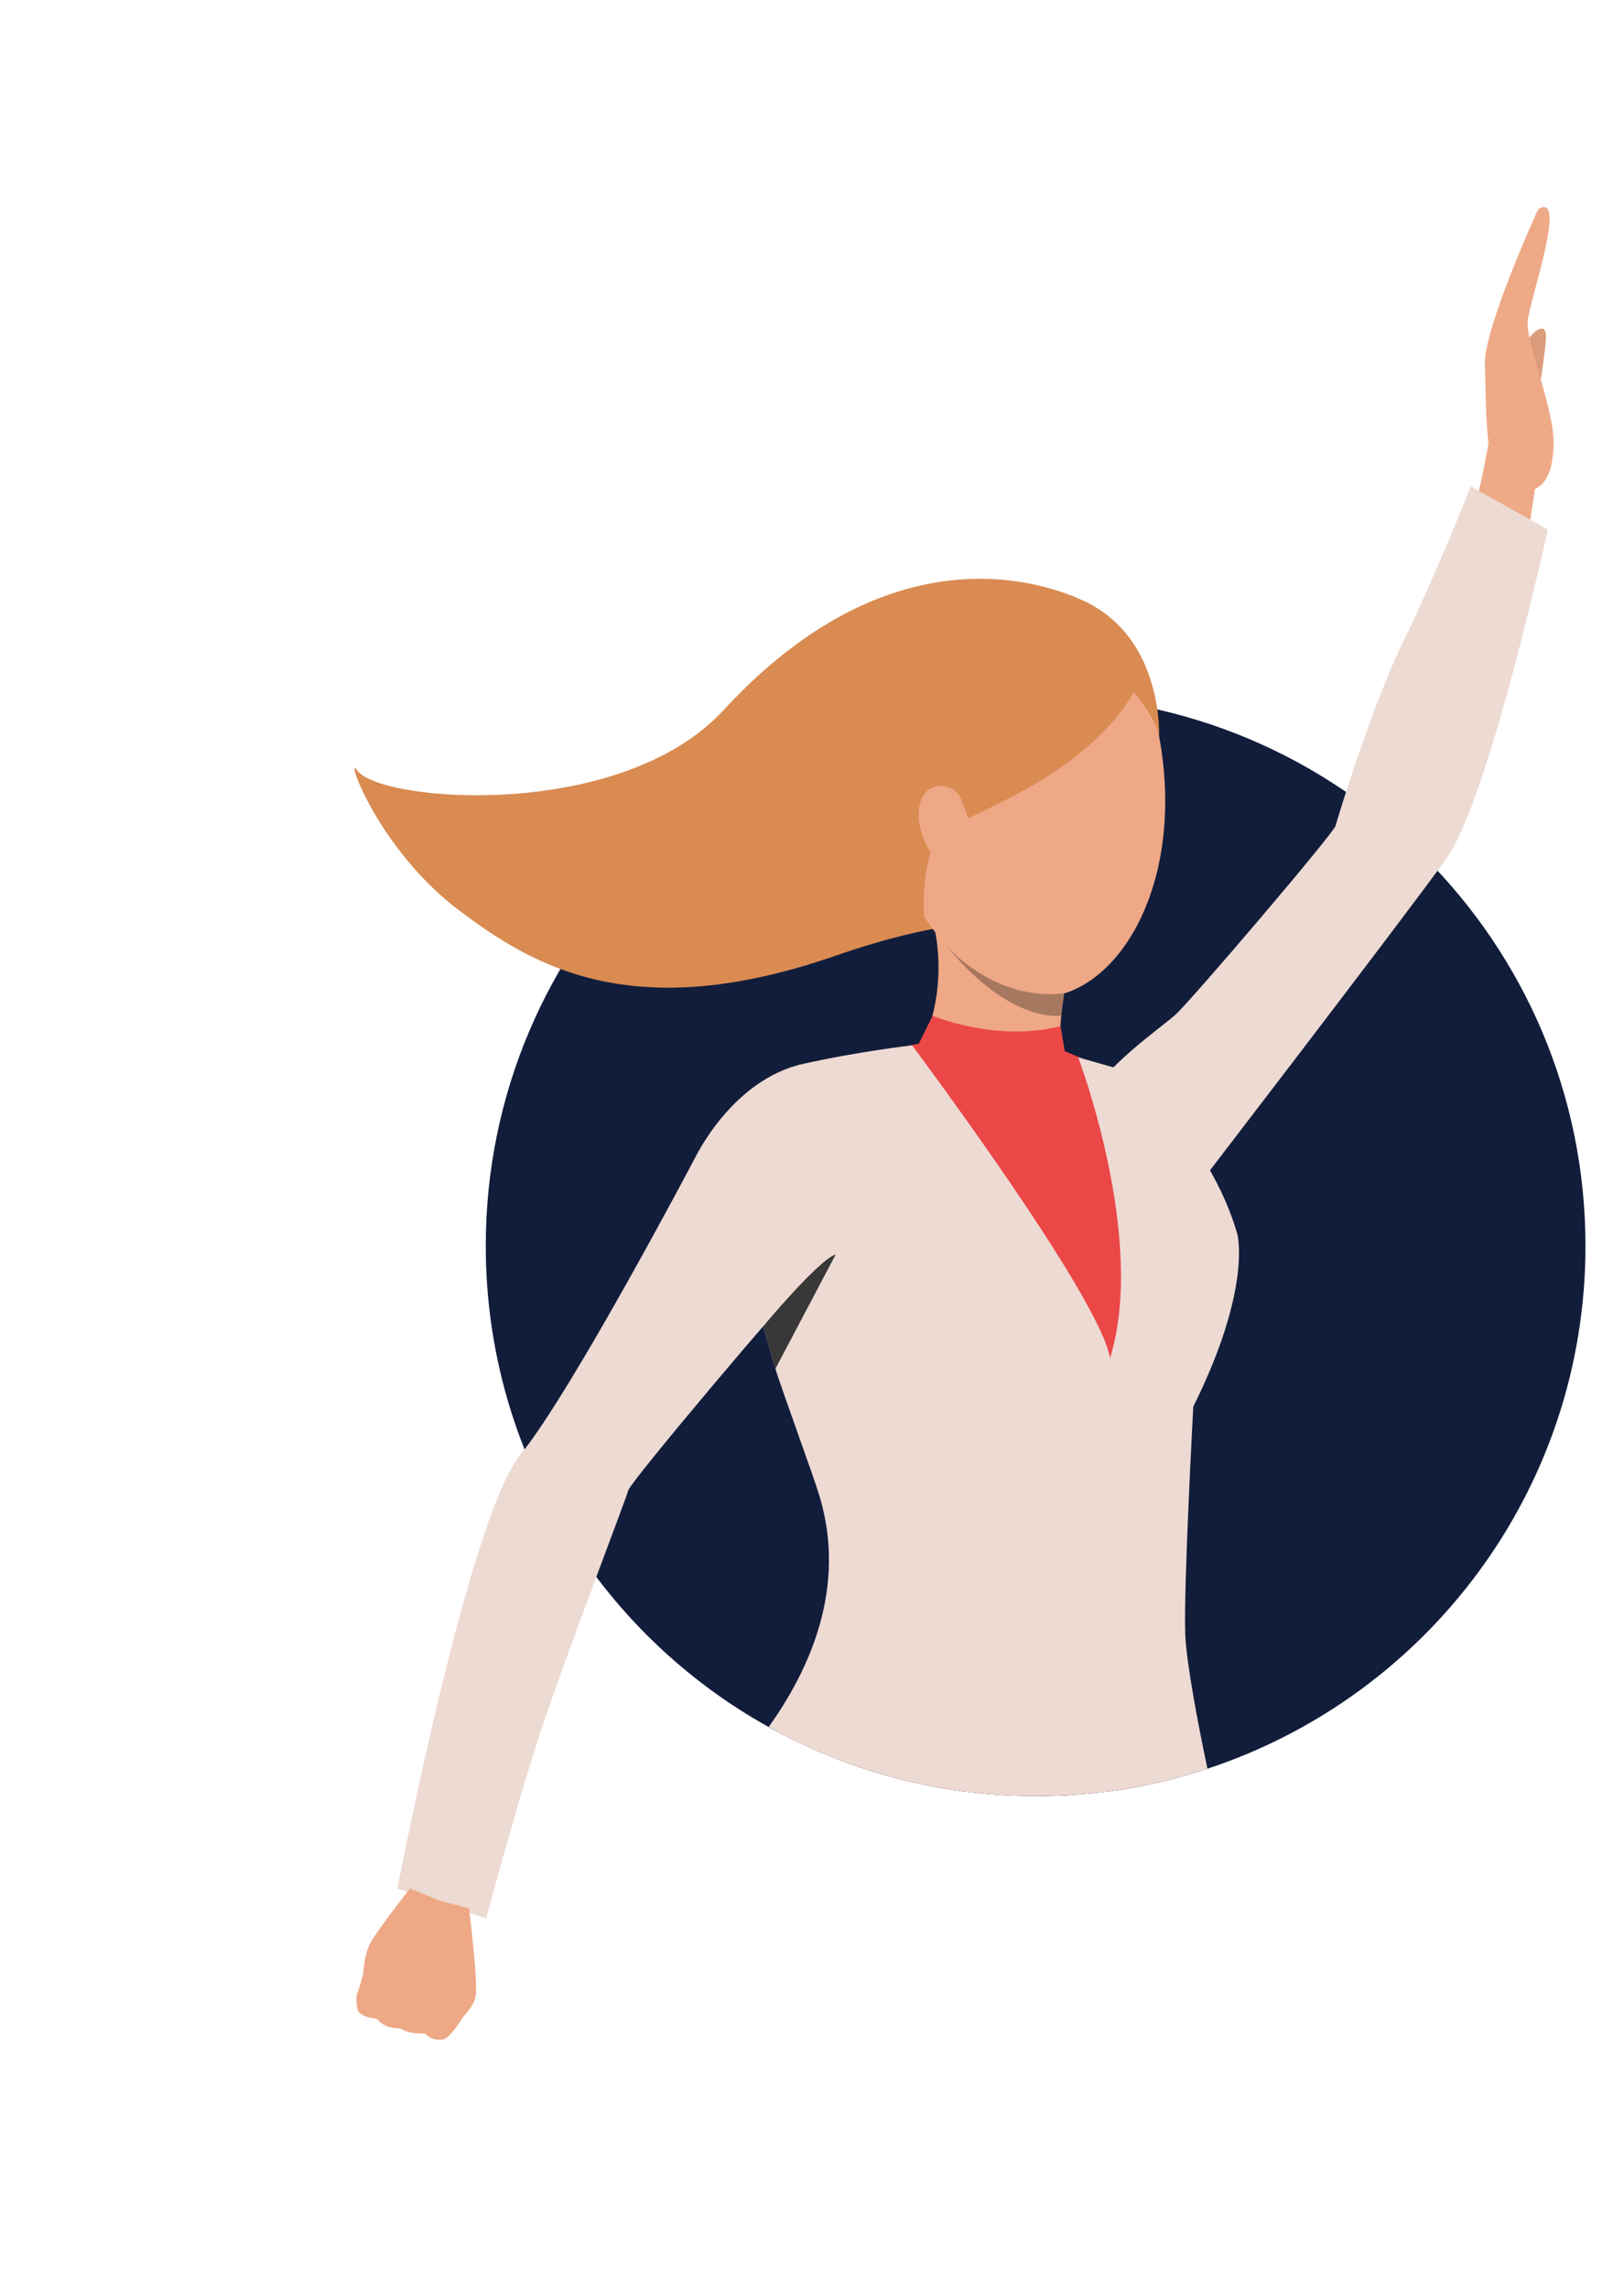 <?xml version="1.0" encoding="UTF-8"?> <!-- Generator: Adobe Illustrator 23.0.1, SVG Export Plug-In . SVG Version: 6.00 Build 0) --> <svg xmlns="http://www.w3.org/2000/svg" xmlns:xlink="http://www.w3.org/1999/xlink" id="_x3C_Layer_x3E_" x="0px" y="0px" viewBox="0 0 746.2 1051.1" style="enable-background:new 0 0 746.2 1051.1;" xml:space="preserve"> <style type="text/css"> .st0{display:none;} .st1{display:inline;fill:#121D3B;} .st2{display:inline;} .st3{fill:#DECBC4;} .st4{fill:#EEA886;} .st5{fill:#A77860;} .st6{fill:#D98B52;} .st7{fill:#3C4145;} .st8{fill:#51565C;} .st9{fill:#F5E2D9;} .st10{fill:#E55353;} .st11{fill:#AD9F99;} .st12{fill:#232629;} .st13{fill:#D9C9C2;} .st14{fill:#EDDAD3;} .st15{fill:#163342;} .st16{fill:#6E6760;} .st17{fill:#C98462;} .st18{fill:#F0C265;} .st19{fill:#754836;} .st20{fill:#1D3B54;} .st21{fill:#8E4F3A;} .st22{fill:#16202E;} .st23{fill:#D1873B;} .st24{fill:#383432;} .st25{fill:#633029;} .st26{fill:#121D3B;} .st27{fill:#DB9C7C;} .st28{fill:#EEA987;} .st29{fill:#363636;} .st30{fill:#EB4747;} .st31{fill:#383838;} .st32{fill:#FCCCA2;} .st33{fill:#D6C5BE;} .st34{fill:#FAE6DE;} .st35{fill:#FFFFFF;} .st36{fill:#E8734D;} .st37{fill:#546F9C;} .st38{fill:#2F4563;} .st39{fill:#9C7E41;} .st40{fill:#616161;} .st41{fill:#E0CEC7;} .st42{fill:#BD4444;} </style> <g> <g class="st0"> <path class="st1" d="M728.5-185c0,25.6-3.8,50.3-10.9,73.6c-14.5,47.6-42.6,89.2-79.8,120.3c-12.2,10.2-25.4,19.3-39.5,27.1 c0,0,0,0-0.1,0c-26.7,14.8-56.2,24.9-87.7,29.2c-1,0.2-2,0.3-3,0.4c-10.4,1.3-21,2-31.8,2c-11.8,0-23.3-0.8-34.6-2.4 c-2.7-0.4-5.4-0.8-8.1-1.2c-9-1.5-17.8-3.5-26.4-6c-70.3-19.9-128.1-69.5-159-134.4c-1-2-1.9-4.1-2.9-6.2 c-1.7-3.8-3.3-7.6-4.8-11.5c-5.5-14.3-9.8-29.2-12.6-44.6c-2.8-15.1-4.3-30.6-4.3-46.5c0-139.5,113.1-252.6,252.6-252.6 c92.4,0,173.2,49.6,217.2,123.6c12.9,21.7,22.7,45.4,28.6,70.7C726.2-224.7,728.5-205.1,728.5-185z"></path> <g class="st2"> <g> <path class="st3" d="M728.5-185c0,25.6-3.8,50.3-10.9,73.6c-17.3-25.6-52.4-62.5-52.4-62.5s0,0,0,0.1c0,0,0,0.1,0,0.1 c0,0,0,0.1,0,0.1c0,0.1,0,0.1-0.1,0.2c0,0.1-0.1,0.3-0.1,0.4c0,0.1-0.1,0.2-0.1,0.3c0,0.1,0,0.1-0.1,0.2 c-2.8,10.2-19.6,74.2-20.2,105.7c-0.4,21.4-4.1,54.1-6.7,75.7c-12.2,10.2-25.4,19.3-39.5,27.1c0,0,0,0-0.1,0 c-26.7,14.8-56.2,24.9-87.7,29.2c-1,0.2-2,0.3-3,0.4c-10.4,1.3-21,2-31.8,2c-11.8,0-23.3-0.8-34.6-2.4c-2.7-0.4-5.4-0.8-8.1-1.2 l-0.1-4.8c-0.3-0.3-8.9-12.2-7.6-38.4c0.8-16.9,2.9-48.8,2-78.3c0-0.2,0-0.3,0-0.4c0-0.4,0-0.8,0-1.1c0-0.1,0-0.2,0-0.4v-0.1 c1.7-16.4,0.5-32.7-2.5-44.4c-2.1-7.9-5-14.7-5.9-22c-0.1-0.4-0.5-1.2-0.5-1.5c-0.2-1.4-0.8-2.2-1-3.6c-2-20.5-0.4-36.1-0.3-37 l0,0.1c-0.6,1.4-5.1,17.9-11,38.3c-10,34.5-24,80.1-29.9,82.3C368-44.4,278-84,245-82.5c-1,0-2,0.1-2.9,0.3L240.2-94l-4.5-28.4 l110.1,20.1l63.5-183c1.5-1.2,18.6-9.5,31.1-15.4c12.8-6.1,28.2-15,42.1-22.6c7.1-3.9,13.8-7.5,19.6-10.1l0.9-0.4 c9.6-4.4,16-7.3,16-7.3s0,0,0,0c0.2,0,1.7-0.2,4.2-0.4c13.4-1.3,55.1-5.2,69.1-6c1.1-0.1,2.1-0.1,2.9-0.1c0.7,0,1.1,0,1.4,0 c1.8,0.1,10.4,3.1,21.7,7.4h0c0.4,0.2,0.8,0.3,1.3,0.5c0.5,0.2,1.1,0.4,1.6,0.6c1,0.4,2,0.8,3,1.1c2,0.8,4.1,1.6,6.2,2.4 c0.7,0.3,1.5,0.6,2.2,0.9c22.6,9,48.5,20.1,54.6,24.5c4.1,2.9,16.7,26.8,31.4,56.3c1.1,3.4,2.2,7,3.3,10.6 C726.2-224.7,728.5-205.1,728.5-185z"></path> </g> <g> <path class="st7" d="M693.1-314.1c-19.6-6.6-46.2-15-60.7-20.7c-0.7-0.3-1.5-0.6-2.2-0.9c-2.1-0.8-4.2-1.6-6.2-2.4 c-1-0.4-2-0.8-3-1.1c-0.5-0.2-1.1-0.4-1.6-0.6c-0.4-0.2-0.9-0.3-1.3-0.5c-0.1,0-0.1,0.1-0.1,0.1c-2.1,2.3-12.8,14.5-25.6,32.8 c-24,34.1-55.2,89.4-50.5,140.4c1.5,16.4,3.4,39.9,6.6,66.2c0.3,2.3,0.5,4.5,0.8,6.8c0.8,6.1,1.6,12.3,2.6,18.5 c0.5,3.8,1.1,7.6,1.7,11.4c6.3,39.5,26.3,66.5,43.9,98.7c0.2,0.3,0.3,0.5,0.4,0.8c0.1,0.2,0.2,0.3,0.3,0.5c0,0,0,0,0,0 C676-7.1,728.5-89.9,728.5-185C728.5-232.2,715.6-276.3,693.1-314.1z M692.7-87c-0.3,6.3-6.6,22.2-15.7,42.5c0,0,0,0,0,0 c-3.3,7.4-7,15.4-10.9,23.8c-0.2-0.3-0.3-0.7-0.4-1c-5.7-13.9-9.4-26.9-9.4-38.3c0,0,2.5-88.6,8.6-112.6c0-0.1,0-0.1,0.1-0.2 c0-0.1,0.1-0.2,0.1-0.3c0-0.2,0.1-0.3,0.1-0.4c0-0.1,0-0.2,0.1-0.2c0,0,0-0.1,0-0.1c0,0,0,0,0-0.1 C665.2-173.9,695-127.4,692.7-87z"></path> </g> <g> <path class="st7" d="M502.6-333.1c0,0-8.2,27.2-18.8,95.1c0,0,0,0,0,0c-0.4,2.3-0.7,4.6-1.1,7c0,0.3-0.1,0.5-0.1,0.8 c-0.2,1.6-0.5,3.2-0.7,4.8c0,0.2-0.1,0.4-0.1,0.6c-0.2,1.1-0.3,2.2-0.5,3.3c-0.4,2.7-0.8,5.4-1.2,8.2 c-4.7,33.1-11.3,89.3-17.7,146.1v0c-5,44.8-16.5,90.7-20.1,125v0.1c-0.2,2.2-0.6,4.7-1,7.3c-11.8-1.6-23.3-4-34.4-7.2 c9.4-38.7,18-81.7,20.7-117.6c0,0,0,0,0-0.1c1.8-24-5.2-46.6-9.2-68c-0.1,0.2-0.1,0.4-0.2,0.6c-3.4,9.5-7.2,19.8-11,29.8v0 c-10.2,26.9-20.6,51.8-25,53.4c-6.1,2.2-79.8-16.5-134.4-32.5c-32.6-9.6-58.4-18.2-58.9-20.9l12.5-47l26.1,5.7l112.3,24.5 l66-172.6c1.5-1.2,20.4-11.3,32.9-17.3c13-6.2,29.5-13.9,44.2-20.6c7-3.2,13.6-6.3,19.2-8.8L502.6-333.1z"></path> </g> <g> <g> <path class="st11" d="M510.7,65.2c-1,0.2-2,0.3-3,0.4c-5.3-40.1-2.5-84.4-2.4-86.4l3,0.2C508.3-20.1,505.4,25.3,510.7,65.2z"></path> </g> </g> <g> <path class="st10" d="M523.6-279.4c0,0-31.4,79.2-26.3,167.9c5.3,91.9,14,125.3,14,125.3L530.7,38l8.5-29.8 c0,0-26-117.2-9.2-231.3c3-20.7,7.5-59.8,7.5-59.8L523.6-279.4z"></path> </g> </g> </g> <g class="st0"> <path class="st1" d="M131.9,572.2c0,111.4-72.1,205.9-172.1,239.5c-25.3,8.5-52.4,13.1-80.5,13.1c-51.1,0-98.7-15.2-138.5-41.3 c-17-11.2-32.6-24.3-46.4-39.2c-13.9-15-26.1-31.6-36.1-49.6c-20.2-36.3-31.7-78.1-31.7-122.6c0-139.5,113.1-252.6,252.6-252.6 C18.8,319.6,131.9,432.7,131.9,572.2z"></path> <g class="st2"> <g> <path class="st21" d="M-5.8,620c0,0-15.3,0.5-26,0.1c-8.3-0.3-27.9,5-32.3,10.1c-4.4,5.1-15.9,37.3-18.6,39.6 c-2.8,2.3,2.5,5.8,7.6,2.8c0,0,7,12.2,18.4,5.4c11.4-6.8,18-18.7,24-21.6c6.1-2.9,41.7-18.2,41.7-18.2S3.3,615.3-5.8,620z"></path> </g> <path class="st18" d="M94,607.5c-25.1,17.9-85,43.8-85,43.8s-5.9-29.3-11.7-32c0,0,46.6-31.9,58.5-40.1c0,0-44.8-30.5-71.5-49.1 c-6.6-4.6-12.1-8.5-15.5-11c-1.1-0.8-2-1.5-2.6-2c-10.9-8.5-55.3-69.5-38.7-89.7c0,0,26.8,2.2,45.8,22 c22.1,23,46.7,39.5,53.4,44.2c6.7,4.7,82.1,62.6,85.3,71.6C115,574.2,119.2,589.6,94,607.5z"></path> <path class="st14" d="M-10.7,620.1c0,0,8,9.4,8.9,22.7c0,0,5.3-1.6,6.5-2.8c0,0-2.2-12.5-7.4-20.7 C-2.7,619.3-3.2,618.8-10.7,620.1z"></path> <path class="st24" d="M1.5,622.2c0,2.3-2.8,4.2-6.3,4.2c-3.5,0-6.3-1.9-6.3-4.2c0-2.3,2.8-4.2,6.3-4.2 C-1.3,618,1.5,619.9,1.5,622.2z"></path> </g> </g> <g> <path class="st26" d="M728.5,572.2c0,112-72.9,206.9-173.7,240.1c-5.4,1.8-10.8,3.4-16.3,4.8c-0.8,0.2-1.6,0.4-2.4,0.6 c-13,3.2-26.4,5.4-40.2,6.4c-0.7,0.1-1.4,0.1-2.1,0.2c-5.9,0.4-11.9,0.6-17.9,0.6c-30.4,0-59.5-5.4-86.5-15.2 c-11.5-4.2-22.5-9.2-33.2-14.9c-1-0.5-2.1-1.1-3.1-1.7c-77.5-43.1-129.9-125.9-129.9-220.9c0-139.5,113.1-252.6,252.6-252.6 S728.5,432.7,728.5,572.2z"></path> <g> <path class="st6" d="M502.6,278.4c0,0-80.5-49.4-170,47.6c-47.6,51.6-158.2,42.4-168.5,27.8c-5.9-8.4,9.5,36.5,47.5,64.8 c33.4,25,79.2,52.7,172.4,20.3c93.2-32.4,118.7-4.5,118.7-4.5V278.4z"></path> <path class="st27" d="M700.8,158.8c1.6-5.1,8.9-11.5,9.5-5.4c0.5,6.1-3.5,24.8-3,29.4C707.8,187.2,700.8,158.8,700.8,158.8z"></path> <path class="st28" d="M706.8,96c0,0-25.2,55-24.5,71.4c0.6,16.5-0.4,57.1,11.3,58.3c11.7,1.2,19-1.6,20.2-19.5 c1.2-17.9-13.2-48.5-11.8-59.4C703.5,136,720.3,87.9,706.8,96z"></path> <path class="st28" d="M683.9,203.7c0,0-8.1,49.9-21.2,69.5c-13.1,19.6,33.3,14.8,33.3,14.8l10-68.6L683.9,203.7z"></path> <g> <path class="st14" d="M492.1,557.6c0,0-7.4-27.4,4.2-48c11.6-20.6,36.3-36.8,43.8-43.6c7.5-6.8,72.7-83.3,73.6-86.8 c0.9-3.5,16.6-55,31.5-85.5c14.9-30.5,30.6-70.3,30.6-70.3l35.4,19.8c0,0-27,123.6-46.6,151.1C643.4,423.8,538,560.9,538,560.9 S517.3,594.5,492.1,557.6z"></path> </g> <path class="st29" d="M538.5,817c-20,5.1-41,7.8-62.6,7.8c-30.4,0-59.5-5.4-86.5-15.2C444.9,802.9,517.3,813.5,538.5,817z"></path> <g> <path class="st30" d="M535.8,706.2c-5.7,29-1.3,89.4,0.3,111.4c-13,3.2-26.4,5.4-40.2,6.4c-0.7,0.1-1.4,0.1-2.1,0.2 c-5.9,0.4-11.9,0.6-17.9,0.6c-30.4,0-59.5-5.4-86.5-15.2c-11.5-4.2-22.5-9.2-33.2-14.9c11-16.5,26.8-40.4,29.8-45.3 c4.6-7.7,0.8-49.5-3.4-60.2c-4.2-10.7-33.2-96.5-33.2-96.5s-22.1-75.8-1.3-91.9c18-14,67.2-19,76-22.1 c8.8-3.1,34.5-4.4,52.5-1.7c0,0,27.6,13,37.2,15c9.6,1.9,43.6,51.1,50.1,68.7c6.5,17.6,0.3,41.4-13.2,72.5 C537.3,664.3,542,675.1,535.8,706.2z"></path> </g> <g> <path class="st4" d="M441.7,281c16.4-5.8,76.7-19.9,90.9,57.2c14.2,77.1-28.4,132-67.5,117.4C426,441,401.8,387.7,399.5,347 C397.2,306.4,421,288.3,441.7,281z"></path> </g> <g> <path class="st6" d="M532.6,338.2c0,0,3-66-62.6-68.3c-65.6-2.3-83.2,51.7-77.9,91.1c5.4,39.4,32.5,60.1,32.5,60.1 s-2.4-31.8,10.4-40.1c12.7-8.3,63.7-24.8,86-63.1C521,317.9,531.3,330,532.6,338.2z"></path> </g> <g> <path class="st4" d="M489.7,445.2c0,0-5.5,50.7-4.4,67.2c0,0-28.7,28.8-61.3-33.6c0,0,13.7-25.7,3.4-60.7 C417.1,383.1,489.7,445.2,489.7,445.2z"></path> </g> <g> <polygon class="st4" points="485.4,512.4 485.4,538.6 452.3,514 "></polygon> </g> <g> <path class="st14" d="M495.9,824.1c-6.6,0.5-13.3,0.8-20,0.8c-30.4,0-59.5-5.4-86.5-15.2c-12.6-4.6-24.7-10.1-36.2-16.6 c19.3-26.9,35.7-64.3,23.5-105.5c-2.7-9.3-17.9-50.4-20.4-59c-2-6.7-3.8-13.3-5.6-19.5c-15.8-55.5-31.7-76.6-31.7-76.6 s16.9-36.5,50-43.9c25.9-5.8,50.1-8.5,50.1-8.5s89.2,119.1,91.1,145C511.8,648.3,506.5,757.1,495.9,824.1z"></path> </g> <g> <path class="st4" d="M441.6,367c-2.4-6.1-10.4-7.7-15-4.3c-4.6,3.5-7.3,13.8,0,27.2C433.9,403.4,459.6,412.8,441.6,367z"></path> </g> <g> <path class="st5" d="M489,456.2l-1.4,10.2c0,0-22.8,4.4-52.7-32C435,434.4,456.6,460,489,456.2z"></path> </g> <path class="st30" d="M428.5,466.5c0,0,28.9,12.3,58.8,4.8l2.5,14.8v59.6c0,0-52.9-42-52.8-44c0.1-2-14.8-22.4-14.8-22.4 L428.5,466.5z"></path> <g> <path class="st14" d="M416.2,492.9c0,0,15.2,22.7,2.4,45.7c-12.8,23-40.1,41.2-48.5,48.8c-8.3,7.6-80.4,93.1-81.4,97 c-1,3.9-26.5,70.1-38.6,105.8c-11.9,35.1-26.7,90.9-26.7,90.9l-40.8-13.7c0,0,32.7-170.2,56.5-199.3 c23.8-29.2,79.8-135.5,79.8-135.5S361.4,467,416.2,492.9z"></path> </g> <g> <g> <g> <g> <g> <path class="st4" d="M164.3,923.1c0,0-1-4.9-0.3-7.2c0,0,1.5-4.2,2.3-7.2c0.3-1,0.5-1.8,0.6-2.4c0.3-2.3,0.4-7.6,2.8-13 c2.4-5.4,18.7-26,18.7-26l13.6,5.6l13.5,3.5c0,0,4.5,35.8,2.9,41.1c-0.2,0.5-0.3,1-0.5,1.5c-1.8,4.3-5,6.8-6.2,9 c-0.5,0.8-5.5,8.4-8.2,8.7c-3.8,0.4-6.5-0.8-8.2-2.8c0,0-7.4,0.5-11.4-2.4c0,0-6.8,0.7-10.8-4.4 C173,927,166.1,926.9,164.3,923.1z"></path> </g> </g> </g> </g> </g> <path class="st14" d="M544.6,750.5c0.5,13.2,5.9,41.4,10.2,61.8c-5.4,1.8-10.8,3.4-16.3,4.8c-13.8,3.5-28,5.9-42.6,7 c-0.7,0.1-1.4,0.1-2.1,0.2l16.4-201.1c16.7-54.8-14.8-137.6-14.8-137.6l23.6,6.7c0,0,36.7,30.3,49.5,74.3c0,0,7,24.7-20.2,79.4 C548.3,645.9,543.8,728.6,544.6,750.5z"></path> <path class="st31" d="M384,576.1l-27.7,52.5c-2-6.8-3.8-13.3-5.6-19.5C350.7,609.1,376.2,578.5,384,576.1z"></path> </g> </g> <g class="st0"> <path class="st1" d="M131.9-185C131.9-83.6,72.1,3.9-14.1,44.1c-32.4,15.1-68.5,23.5-106.6,23.5c-7.5,0-15-0.3-22.3-1 c-17.2-1.5-34-4.7-50-9.5c-11.9-3.6-23.5-8-34.7-13.2C-313.7,3.7-373.4-83.7-373.4-185c0-139.5,113.1-252.6,252.6-252.6 C18.8-437.7,131.9-324.5,131.9-185z"></path> <g class="st2"> <g> <path class="st10" d="M-42-88c6.9,27.6,28.2,120.8,27.4,129c-0.5,4.8-67.7,17.4-128.5,25.7c-17.2-1.5-34-4.7-50-9.5 c-11.9-3.6-23.5-8-34.7-13.2C-217.1,4.1-199.6-62.5-197.8-73c2.6-15.1-3.2-71.6-4.4-87.5c-1.3-15.9-17.4-50.2-16.9-66.2 c0.6-16.3,8.5-30.3,19.7-47.7c3.5-5.4,7.1-10.9,10.7-16.2c11.9-17.4,23.7-33.2,29.5-38.6c4.3-4,8.4-7.1,11.9-9.5c0,0,0,0,0,0 c7.3-4.9,12.2-6.4,12.2-6.4l51.3-8.2c0,0,31.9,11.6,50.3,15.9c0,0,35.9,5.2,36.4,73c0.2,29.2-33.3,98.9-38.5,120.5 C-40.7-122.5-48.9-115.6-42-88z"></path> </g> </g> </g> </g> </svg> 